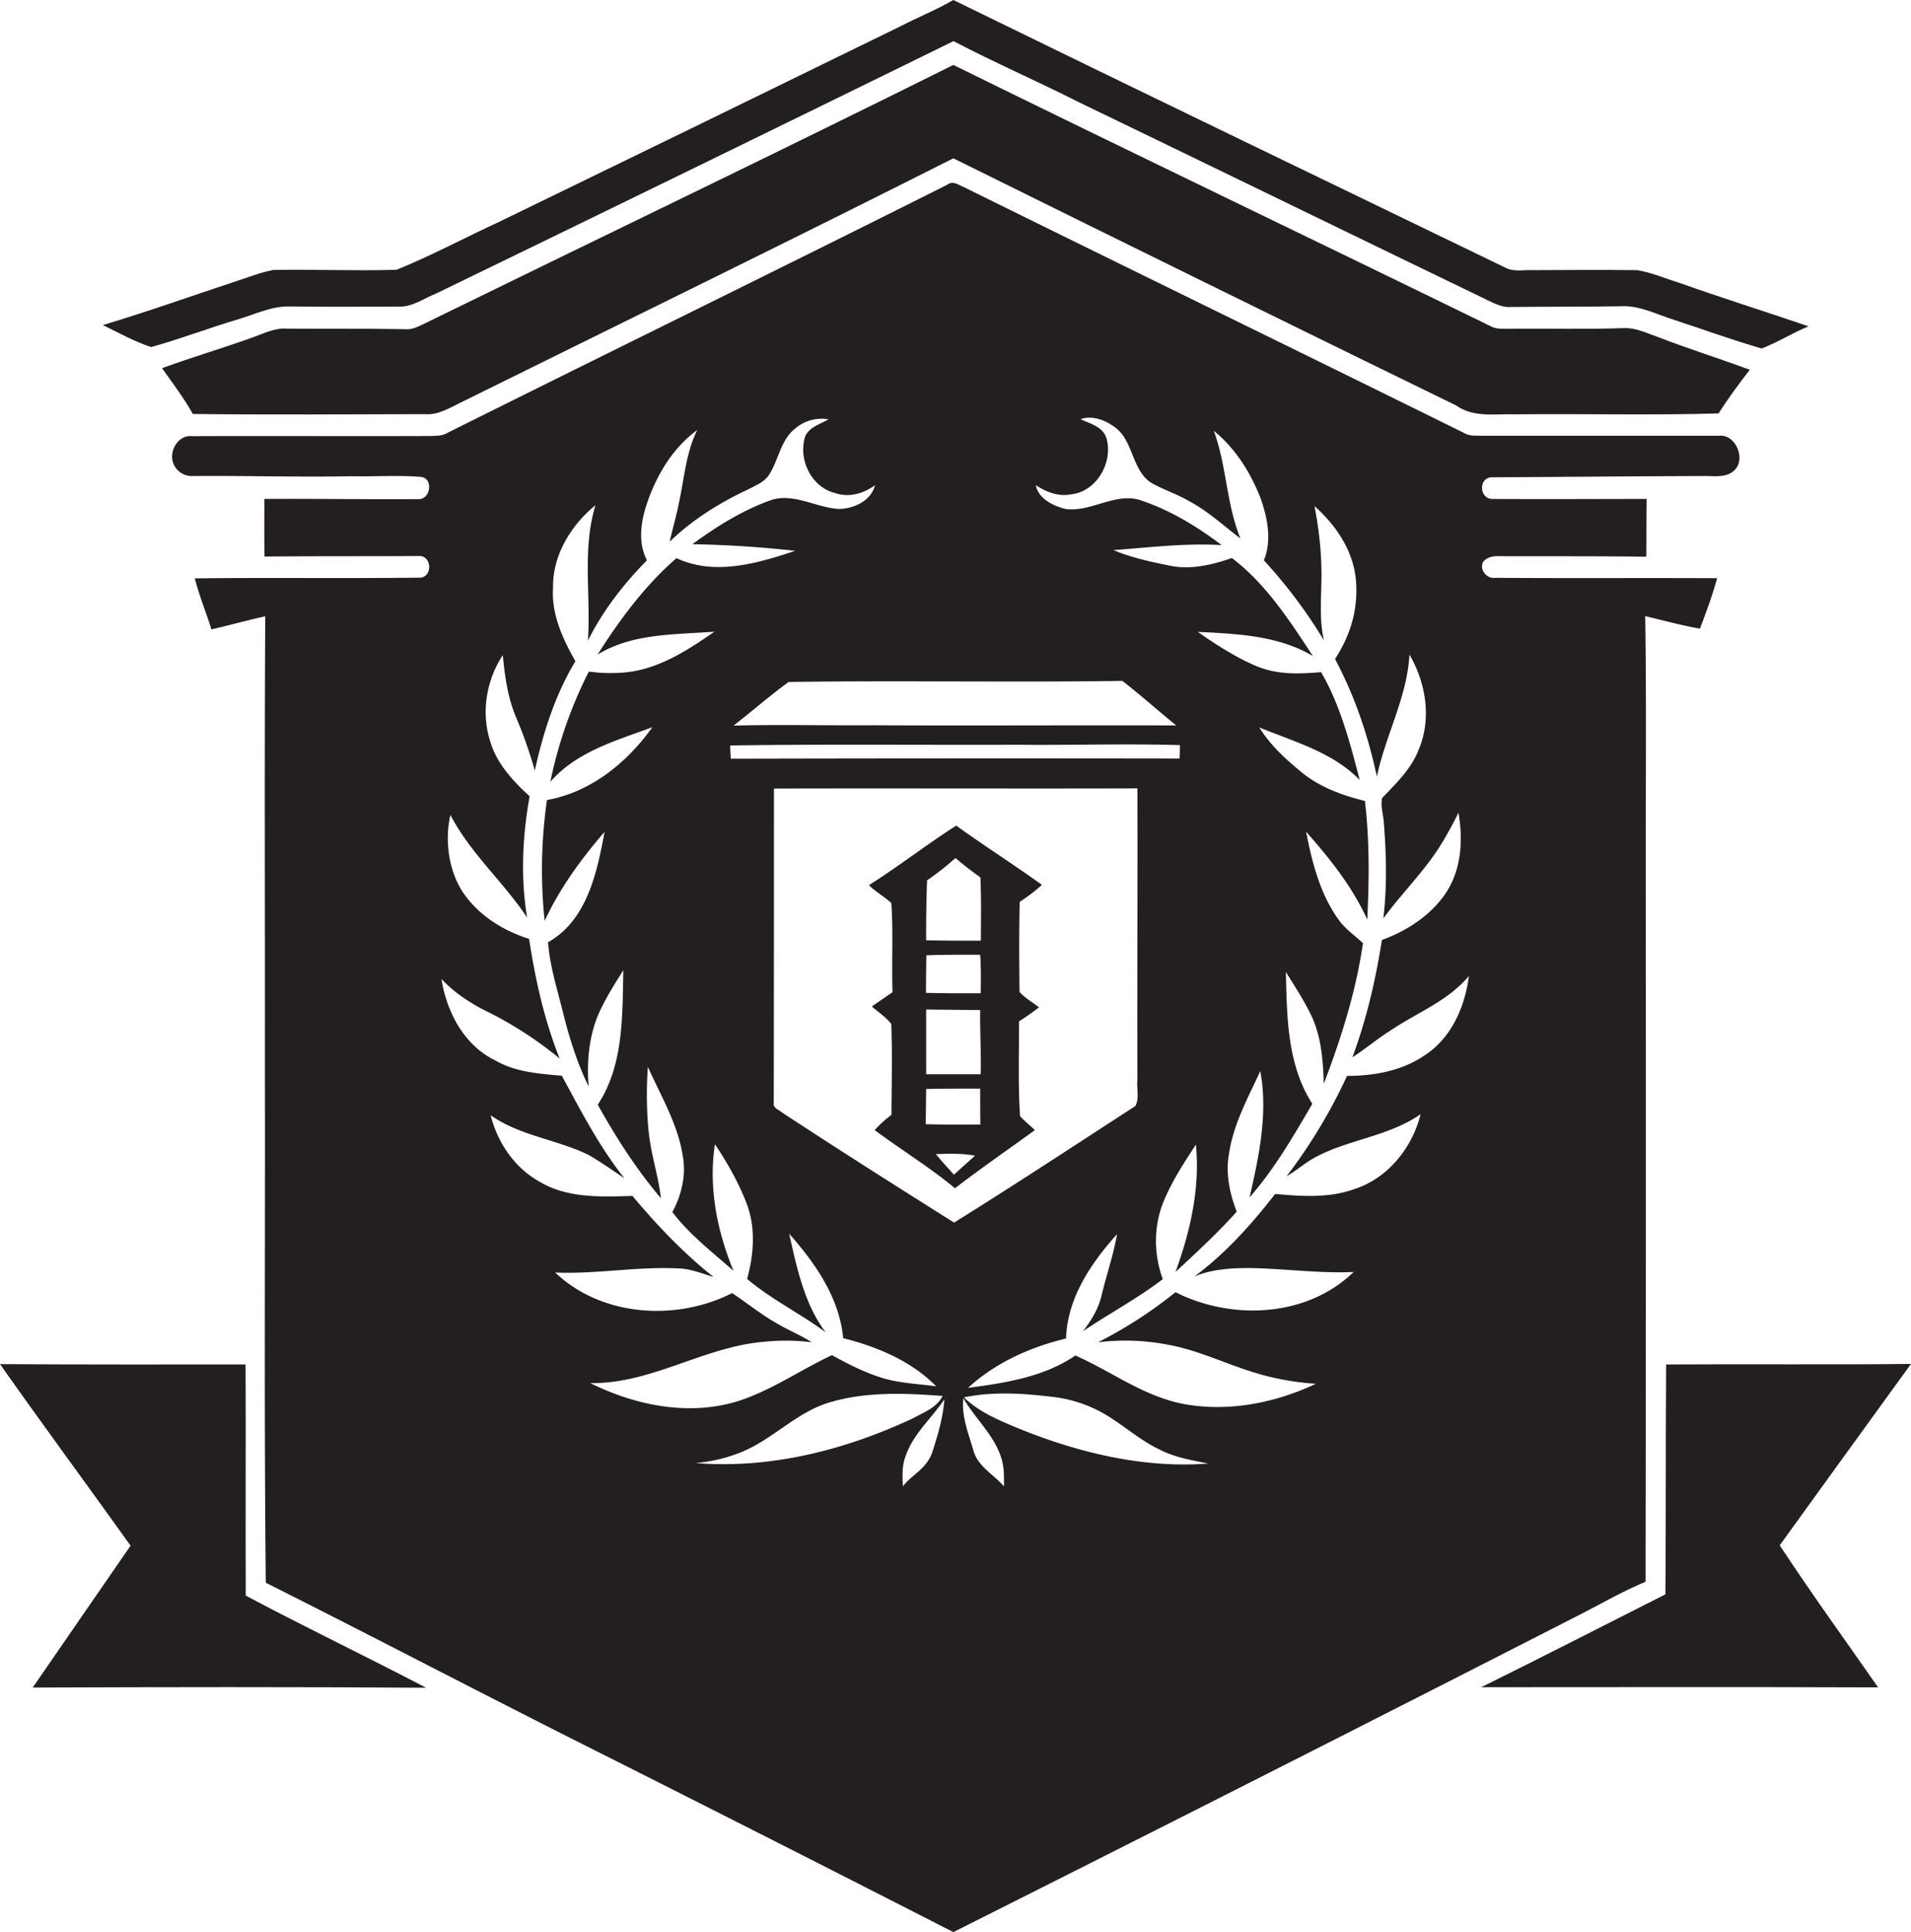 <svg id="Layer_1" data-name="Layer 1" xmlns="http://www.w3.org/2000/svg" viewBox="0 0 1068.4 1080"><title>biseeise_bank_flat_black_logo_White_background_32d5ca33-e6a0-44bb-922d-e58fd2b7157d</title><path d="M132.4,178.7c9.8-2.8,19.3-7.7,29.7-7.4,20.1,0.3,40.3.1,60.5,0.1,7.9,0.4,14.4-4.7,21.4-7.4Q388.7,93.8,533.1,23C556,35,579.8,45.3,602.9,57c77.5,37.4,154.8,75.1,232.3,112.5,2.7,1.1,5.5,2.2,8.5,2.1,20.7-.2,41.5-0.1,62.2-0.4,10.5-.7,20.1,4.5,29.8,7.5,16.4,5.4,32.6,11.3,49.2,16.1,8.9-3.4,17.3-8.7,26.2-12.4-24-8.2-48.3-15.8-72.2-24.3-7.9-2.4-15.5-5.8-23.6-7.1-19.5-.2-38.9-0.1-58.4,0-5-.2-10.4,1.1-15.1-1.3C738.9,99.9,635.8,50.3,533,0c-9.5,5.5-19.7,9.6-29.4,14.6q-112,54.8-224.1,109.2c-19.3,8.9-38.1,19-57.8,27-22.9.7-45.9-.3-68.8,0.1-7.2,1.3-14,4.1-20.9,6.3-24.8,8.2-49.4,17-74.5,24.5,8.9,4.3,17.7,9.3,27,12.3C100.7,189.5,116.4,183.5,132.4,178.7Z" fill="#231f20"/><path d="M907.9,183.4c-21.4.8-42.8,0.1-64.2,0.4-3.4-.1-6.9.3-10-1.3C733.6,133.6,633,85.5,533,36.3c-98.8,49.2-198.3,96.9-297.4,145.4-2.9,1.4-6,2.7-9.3,2.3-22-.4-44-0.1-66-0.3-6.8-.5-13,2.8-19.3,5-16.7,6-33.7,11-50.4,17.1,5.9,8.4,12.2,16.6,17.2,25.6,43.3,0.5,86.5.2,129.8,0.1,6.9,0.6,13.1-3.1,19-6,92.2-45.6,184.6-90.7,276.4-137q140.4,69.5,281.2,138.2c9.8,7,22.2,4.5,33.5,4.9,37.7-.4,75.4.6,113.1-0.5,5.4-8.4,11.3-16.5,17.5-24.4-17-6.3-34.3-11.7-51.1-18.2C920.8,186.3,914.6,183.1,907.9,183.4Z" fill="#231f20"/><path d="M137.3,762.7c-45.8,0-91.6.1-137.3-.2C24,796.6,48.8,830.1,73,864c-18.2,26.4-36.5,52.8-54.7,79.3,73.3-.3,146.6-0.4,219.9.1-33.4-17.5-67.6-33.8-100.8-51.5C137.2,848.8,137.5,805.8,137.3,762.7Z" fill="#231f20"/><path d="M920,884.2q0.3-202.5.1-405c0-44.9.4-89.9-.3-134.8,10.2,2.4,20.3,5.2,30.6,7,3.5-9.3,7-18.6,9.6-28.2-41.3-.2-82.6.1-123.9-0.2-4.7.8-9.1-4.4-7-8.8,2.2-2.8,5.8-3.5,9.2-3.3,27.4,0.1,54.8-.1,82.1.3,0.1-10.8,0-21.5.2-32.3-28.7,0-57.4.2-86,0-7.8.2-8.2-12.4-.1-12.1,38.9-.2,77.8-0.6,116.7-0.7,6.6-.3,15.2,1.8,19.7-4.7s-1.1-19-10.1-17.8H828.7c-2.9-.2-5.9.2-8.6-0.8-93.7-46.3-187.7-92-281.4-138.3-2.8-1.1-5.9-3.6-8.8-1.4-93.4,46.9-187.5,92.8-281,139.5-2.4,1.1-5,.9-7.5,1.1-44.7.2-89.3-.1-134,0.1-8.1-.9-13.5,9.1-10.2,15.9a11,11,0,0,0,10.2,6.4c29.5-.3,59,0.7,88.6.1,13.2,0.3,26.5-.7,39.6.4,7,1.1,5,13.1-2.1,12.4-28.6.2-57.1-.3-85.7-0.1,0,10.7-.1,21.4.1,32.2,28.6-.3,57.2-0.1,85.9-0.3,8.2-.6,8.2,12.8.1,12.1-41.7.5-83.4-.1-125,0.4,2.5,9.7,6.3,18.9,9.3,28.5,10.1-2.3,20-5.1,30.1-7.3-0.5,84.5-.1,169-0.2,253.5,0.2,95.6-.5,191.2.5,286.7,61.3,30.8,122.2,62.7,183.6,93.5Q432.6,1028.7,533,1080q174.2-87.5,347.8-176.2C893.8,897.3,906.4,889.8,920,884.2ZM432.6,616.6q0.1-87.9.1-175.8c67.7-.2,135.5.1,203.2-0.1,0.2,54.3-.2,108.5,0,162.8-0.5,4.8,1.2,10.6-1.2,14.8-33.7,21.8-67.2,43.9-101.3,65.1-32.2-20.3-64.3-40.6-96.1-61.5C435.6,620.4,432.1,619.4,432.6,616.6Zm-24-192.5c-0.2-2.5-.3-5-0.4-7.4,53.5-.8,107.1-0.2,160.7-0.4,30.3,0.3,60.5-.7,90.8.2-0.1,2.5-.1,5-0.2,7.5Q534,423.8,408.6,424.1ZM544.2,810.7c-2.7-9.4-6.8-19.1-5.6-29.1,6.5,11.3,16.9,20.2,21,32.8,1.9,5.3,1.7,11,1.7,16.5C555.6,824.1,546.6,819.8,544.2,810.7ZM571,799.1c-11.3-4.7-23.1-9.3-32.1-18,16.8-3.5,34.1-2.2,51-.1a74.8,74.8,0,0,1,25.1,8c11.7,6.2,21.4,15.7,33.4,21.3,8.4,4.4,17.9,5.9,27.1,7.8C639.7,820.8,604,812.3,571,799.1Zm-43-16.8c-0.8,10-3.6,19.7-6.7,29.2s-11.3,12.6-16.5,19.3c-0.4-6-.5-12.3,1.9-17.9C511.1,801,521,792.6,527.9,782.3Zm-17.8,10.6c-37.6,17.6-79.5,28.3-121.2,24.9a88.9,88.9,0,0,0,23.7-5.4c18.4-6.8,31.9-22.7,50.8-28.4,20.5-6.2,42.4-5.3,63.5-3.7C523.6,787,516.4,789.5,510.2,792.9ZM599,276.3c14.3-1.6,23.6-18.3,19.5-31.6-2.1-6.3-9.2-7.9-14.4-10.4,7.1-2.4,14.5.8,20.1,5.2,9.5,7.9,8.7,22.9,19,30.1,6.8,4,14.5,6.4,21.4,10.4,10.6,5.6,19.4,13.8,28.9,21-7.9-19.3-7.7-40.7-14.9-60.2,12.2,9.9,20.8,23.7,26.4,38.3,3.7,10.9,6.1,23.1,1.6,34.1A277.9,277.9,0,0,1,740.2,358c-3-12.8-1.2-26-1.4-38.9s-1.6-24.3-3.9-36.2c12.1,10.7,21.9,25.2,23.2,41.8s-3.4,30.8-11.7,43.7c11,20.6,18.5,42.9,23.4,65.7,4.8-23.1,16.9-44.3,18.2-68.2,9.2,15.8,12.5,35.8,5.2,53-4.1,10.9-12.7,19-20.5,27.2-1,4.6.8,9.4,1,14.1,1.4,17.7,1.8,35.6-.3,53.2,10.9-15,24.6-27.9,33.9-44.1,2.9-4.9,5.6-9.9,8.1-15,2.5,14.5,1.8,30.3-6,43.2s-22.1,22.7-36.8,27.9c-3.5,22.3-8.6,44.4-16.5,65.6,7.2-4.6,13.7-10.2,20.9-14.7,14.8-10.1,32.4-16.6,44.2-30.7-2.1,17.1-9.8,34.7-24.7,44.3-12.7,8.7-28.3,11.5-43.4,11.5a297.3,297.3,0,0,1-33.8,56.1c5.1-2.9,9.5-6.8,14.6-9.8,19-10.8,42.3-12.2,60.3-24.9-4.6,18.9-18.5,36.1-37.4,42-14.1,5-29.3,3.9-43.9,2.6-13.2,17-27.8,33.3-45.2,46.2,9.7-4.2,20.5-4.8,31-4.8,19.4,0.3,38.7,3.1,58.1,2.2-26.1,25.4-68.1,27.2-99.6,11.3a246.8,246.8,0,0,1-43.3,28,124.4,124.4,0,0,1,37.6,1.1c17.7,2.9,33.9,11.1,51,16.2a150,150,0,0,0,33.2,5.9c-21.9,10.3-46.8,15.5-71,11.8s-42.4-18.4-63.5-27.6c-17.7,12.1-39.2,15.3-60,18.1C556.5,761.7,576,753,596,748.2c0.7-22.5,13.9-42.1,28.5-58.3-2,11.6-5.9,22.7-8.6,34.1-1.7,7.5-5.8,14.1-10.4,20.1,14.7-9.9,30.5-18.3,44.6-29.1-5.3-14.3-5.2-30.7,1-44.7,4.6-10.8,11.1-20.7,17.5-30.5,2.4,24.3-3.1,48.4-11.4,71.2,11.7-10.9,23.5-21.7,34.2-33.7-3.9-10.2-6.3-21.4-4.3-32.3,2.4-16.5,10.6-31.3,17.5-46.3,4.4,23.6-.7,47.6-6,70.6,13.9-15.8,24.5-34.2,35.1-52.3-14.1-21.8-14.2-48.7-14.8-73.7,5.1,8.3,10.6,16.5,14.7,25.4,5.2,11.6,6.1,24.5,6.5,37.1,9.7-25.4,18-51.6,21.9-78.6-4.9-4.6-10.6-8.4-14.3-14.1-9.9-14.2-14.2-31.4-17.5-48.2,13.2,14.9,25.9,30.8,34.2,49.1,1.1-22.1,1.3-44.3-1.3-66.3-12.7-3.1-25.3-7.7-35.5-16.1s-17.4-15.3-23.6-25c19.5,8,41,13.8,56.2,29.4-5.4-20.6-10.8-41.7-21.6-60.3-11.7,1-23.9,1.5-35-2.9s-23.3-12.1-33.9-19.6c21.8,1.1,45,2,64.3,13.5-13-19.8-26.2-40.3-45.3-54.8-11.1,3.9-23,6.7-34.7,4.3s-21.4-4.5-31.5-8.7c20.1-1.5,40.3-4,60.5-2.8-14.1-10.7-29.4-19.9-46.3-25.4-14-3.7-27,7.1-41,5.2-6.9-1.8-15-5.5-16.6-13.3C584.9,275,591.8,277.8,599,276.3Zm28.5,104.3c10.3,8,20,16.7,30.1,24.9-56.5-.2-113,0.2-169.6-0.1-26,.2-52-0.5-77.9.2,10.4-8,20.2-16.7,30.8-24.4C503,380.3,565.2,381.5,627.4,380.6ZM271.9,565.2a212.6,212.6,0,0,1,41,26.5c-8.6-21.5-13.6-44.1-17.1-66.9-14.1-4.4-27.3-12.6-36-24.6s-11.4-29.6-8-44.7c11.1,21.4,29.7,37.5,42.9,57.4-3.7-22.4-2.6-45.5,1.4-67.8-9.4-8.6-18.5-18.4-22.1-30.9-5.1-16.1-2.1-34,7.1-48,1.1,11.6,2.7,23.2,7.1,34A248.3,248.3,0,0,1,299,430.7c4.7-21.3,11.4-42.3,22.7-61.1-7.1-12.5-13.5-26.3-12.5-41.1-0.3-18.1,10-34.9,23.7-46.1-7.5,24.7-2.5,50.5-4.2,75.7,8.3-16.7,19.9-31.6,33-44.9-5.2-9.9-3.4-21.6,0-31.8,5.4-15.9,14.4-31,28.1-41-6.5,13.1-7.3,27.9-10.5,42-1.4,6.9-3.4,13.6-4.9,20.4,12.7-12.3,27.8-21.7,43.8-29.2,4.4-2.3,9.6-4.3,12.2-8.9,5-8.2,6.2-18.8,14-25a22.6,22.6,0,0,1,18.8-5.3c-4.5,2.7-10.7,4.2-13,9.5-4.2,12.7,3.4,28.5,16.7,31.7,7.8,2.7,15.9.3,22.3-4.4-2.2,8.8-11.8,13.1-20.1,13.3-13.2-.7-26.1-9.7-39.3-4.5-15.4,5.7-29.5,14.5-42.7,24.2,19.2,0.3,38.4,1.6,57.5,3.7-21.1,7-44.9,14.1-66.4,4.1-17.6,15.3-31.7,34.3-44.1,53.9,19.5-12,43.3-11.1,65.3-12.8-14.8,10.3-30.8,20.7-49.2,22.7a91.8,91.8,0,0,1-21-.4A243.8,243.8,0,0,0,307.7,437c14.7-16.9,36.8-23,57-30.5-14.1,19.8-34.4,36.3-58.9,40.7a272.6,272.6,0,0,0-1.3,67.5c8.5-18.2,20.4-34.6,33.5-49.7-4.2,22.7-9.8,49.4-31.6,61.7,1,13.4,5.2,26.4,8.4,39.4s7.8,28.1,14.3,41.2c-1.1-13.6.1-27.6,5.4-40.2,3.8-8.7,9-16.8,14-24.8-0.6,25.5.3,53-14.3,75.2,10.2,18.4,21.7,36.2,35.3,52.3-1.3-11.6-5-22.8-6.5-34.4s-1.7-26.1-.8-39.1c7.3,16.4,16.9,32.2,19.6,50.3,1.8,10.6-.8,21.5-5.9,30.9,9.6,12.7,22.4,22.4,34.2,32.9-9.2-22.3-14.1-46.7-10.4-70.8,6.9,10.3,13.1,21.2,17.6,32.8,5.3,13.6,4.2,28.7.4,42.5,13.6,11.5,29.7,19.3,43.9,29.8-12-15.9-16.1-36.1-20.4-55.1,14.6,16.5,28.1,35.8,30.2,58.4,19,4.8,38,12.7,52,26.9-10.3-1.4-20.9-1.7-30.9-4.9s-18.6-7.7-27.4-12.5c-17.1,8-32.8,19-50.7,25.1-27.8,9.4-58.7,3.3-84.4-9.5,34.3,0.6,63.9-20.6,97.7-23.1a113.1,113.1,0,0,1,26.1.3c-6.1-4-13-6.7-19.2-10.4-8.9-5-16.9-11.5-25.3-17.1-31.2,15.9-73,13.2-98.9-11.5,22.8,1,45.5-3.4,68.4-2.3,7,0.1,13.5,2.8,20.1,4.8-16.8-13.4-31.6-28.9-45.3-45.3-17.5.5-36.4,1.4-52-8-14-7.8-23.4-21.8-27.3-37.1,16.5,11.6,37.2,13.5,55,22.3,6.8,4,13.2,8.5,19.8,12.9-14-17.5-24.3-37.6-35-57.3-12.7-1.1-25.9-2-37.1-8.5-17.5-8.4-27.3-27.1-30.2-45.6C253.8,554.7,262.6,560.6,271.9,565.2Z" fill="#231f20"/><path d="M1068.4,762.4c-45.6.5-91.3,0-136.9,0.3-0.3,42.8-.1,85.7-0.4,128.5-34.3,17.3-68.5,34.9-103,51.9,74,0,147.9-.2,221.9.1-18.4-26.4-37.3-52.5-55-79.4Q1031.6,813.1,1068.4,762.4Z" fill="#231f20"/><path d="M499,554.6l-11.6,8c3.7,3.1,7.8,6,10.9,9.7,0.6,16.9.2,33.9,0.1,50.9a63.3,63.3,0,0,0-9.4,8.5c14.8,11,30.7,20.7,44.9,32.5,14.6-11.2,29.8-21.7,44.7-32.5-2.7-2.6-5.8-5-8.3-7.8-1.2-17.6-.5-35.3-0.6-53,3.9-2.4,7.6-5.1,11.2-7.8-3.7-2.9-7.8-5.2-10.9-8.6-0.2-16.8-.3-33.6.1-50.4a90,90,0,0,0,12.4-9.5c-15.7-11.3-32.1-21.7-47.9-33.1-16.6,10.6-32.1,22.7-48.8,33.3,3.8,3.7,8.5,6.4,12.5,9.9C499.5,521.2,498.4,538,499,554.6Zm34.3,102c-3.4-3.8-6.9-7.6-10.1-11.5,7.3-.2,14.6-0.5,21.9.9C541.2,649.6,537.2,653,533.4,656.6Zm15-56.1H517.8c0-12.1,0-24.1,0-36.2l30.2,0.3C547.8,576.5,548.6,588.5,548.3,600.5ZM518.3,492.1a154.6,154.6,0,0,0,15.9-12.5,171.3,171.3,0,0,0,13.9,10.8c0.6,11.8.3,23.6,0.3,35.4q-15.3.1-30.6-.2Q517.7,508.9,518.3,492.1ZM517.9,534c10-.4,20.1-0.3,30.1-0.3,0.5,7.2.4,14.3,0.3,21.5-10.2.1-20.4,0-30.6-.2C517.7,548,517.8,541,517.9,534Zm-0.1,74.7c10.1-.2,20.1-0.2,30.2-0.2,0,6.7,0,13.4.1,20.1-10.2,0-20.4.1-30.6-.2C517.7,621.8,517.7,615.2,517.8,608.7Z" fill="#231f20"/></svg>